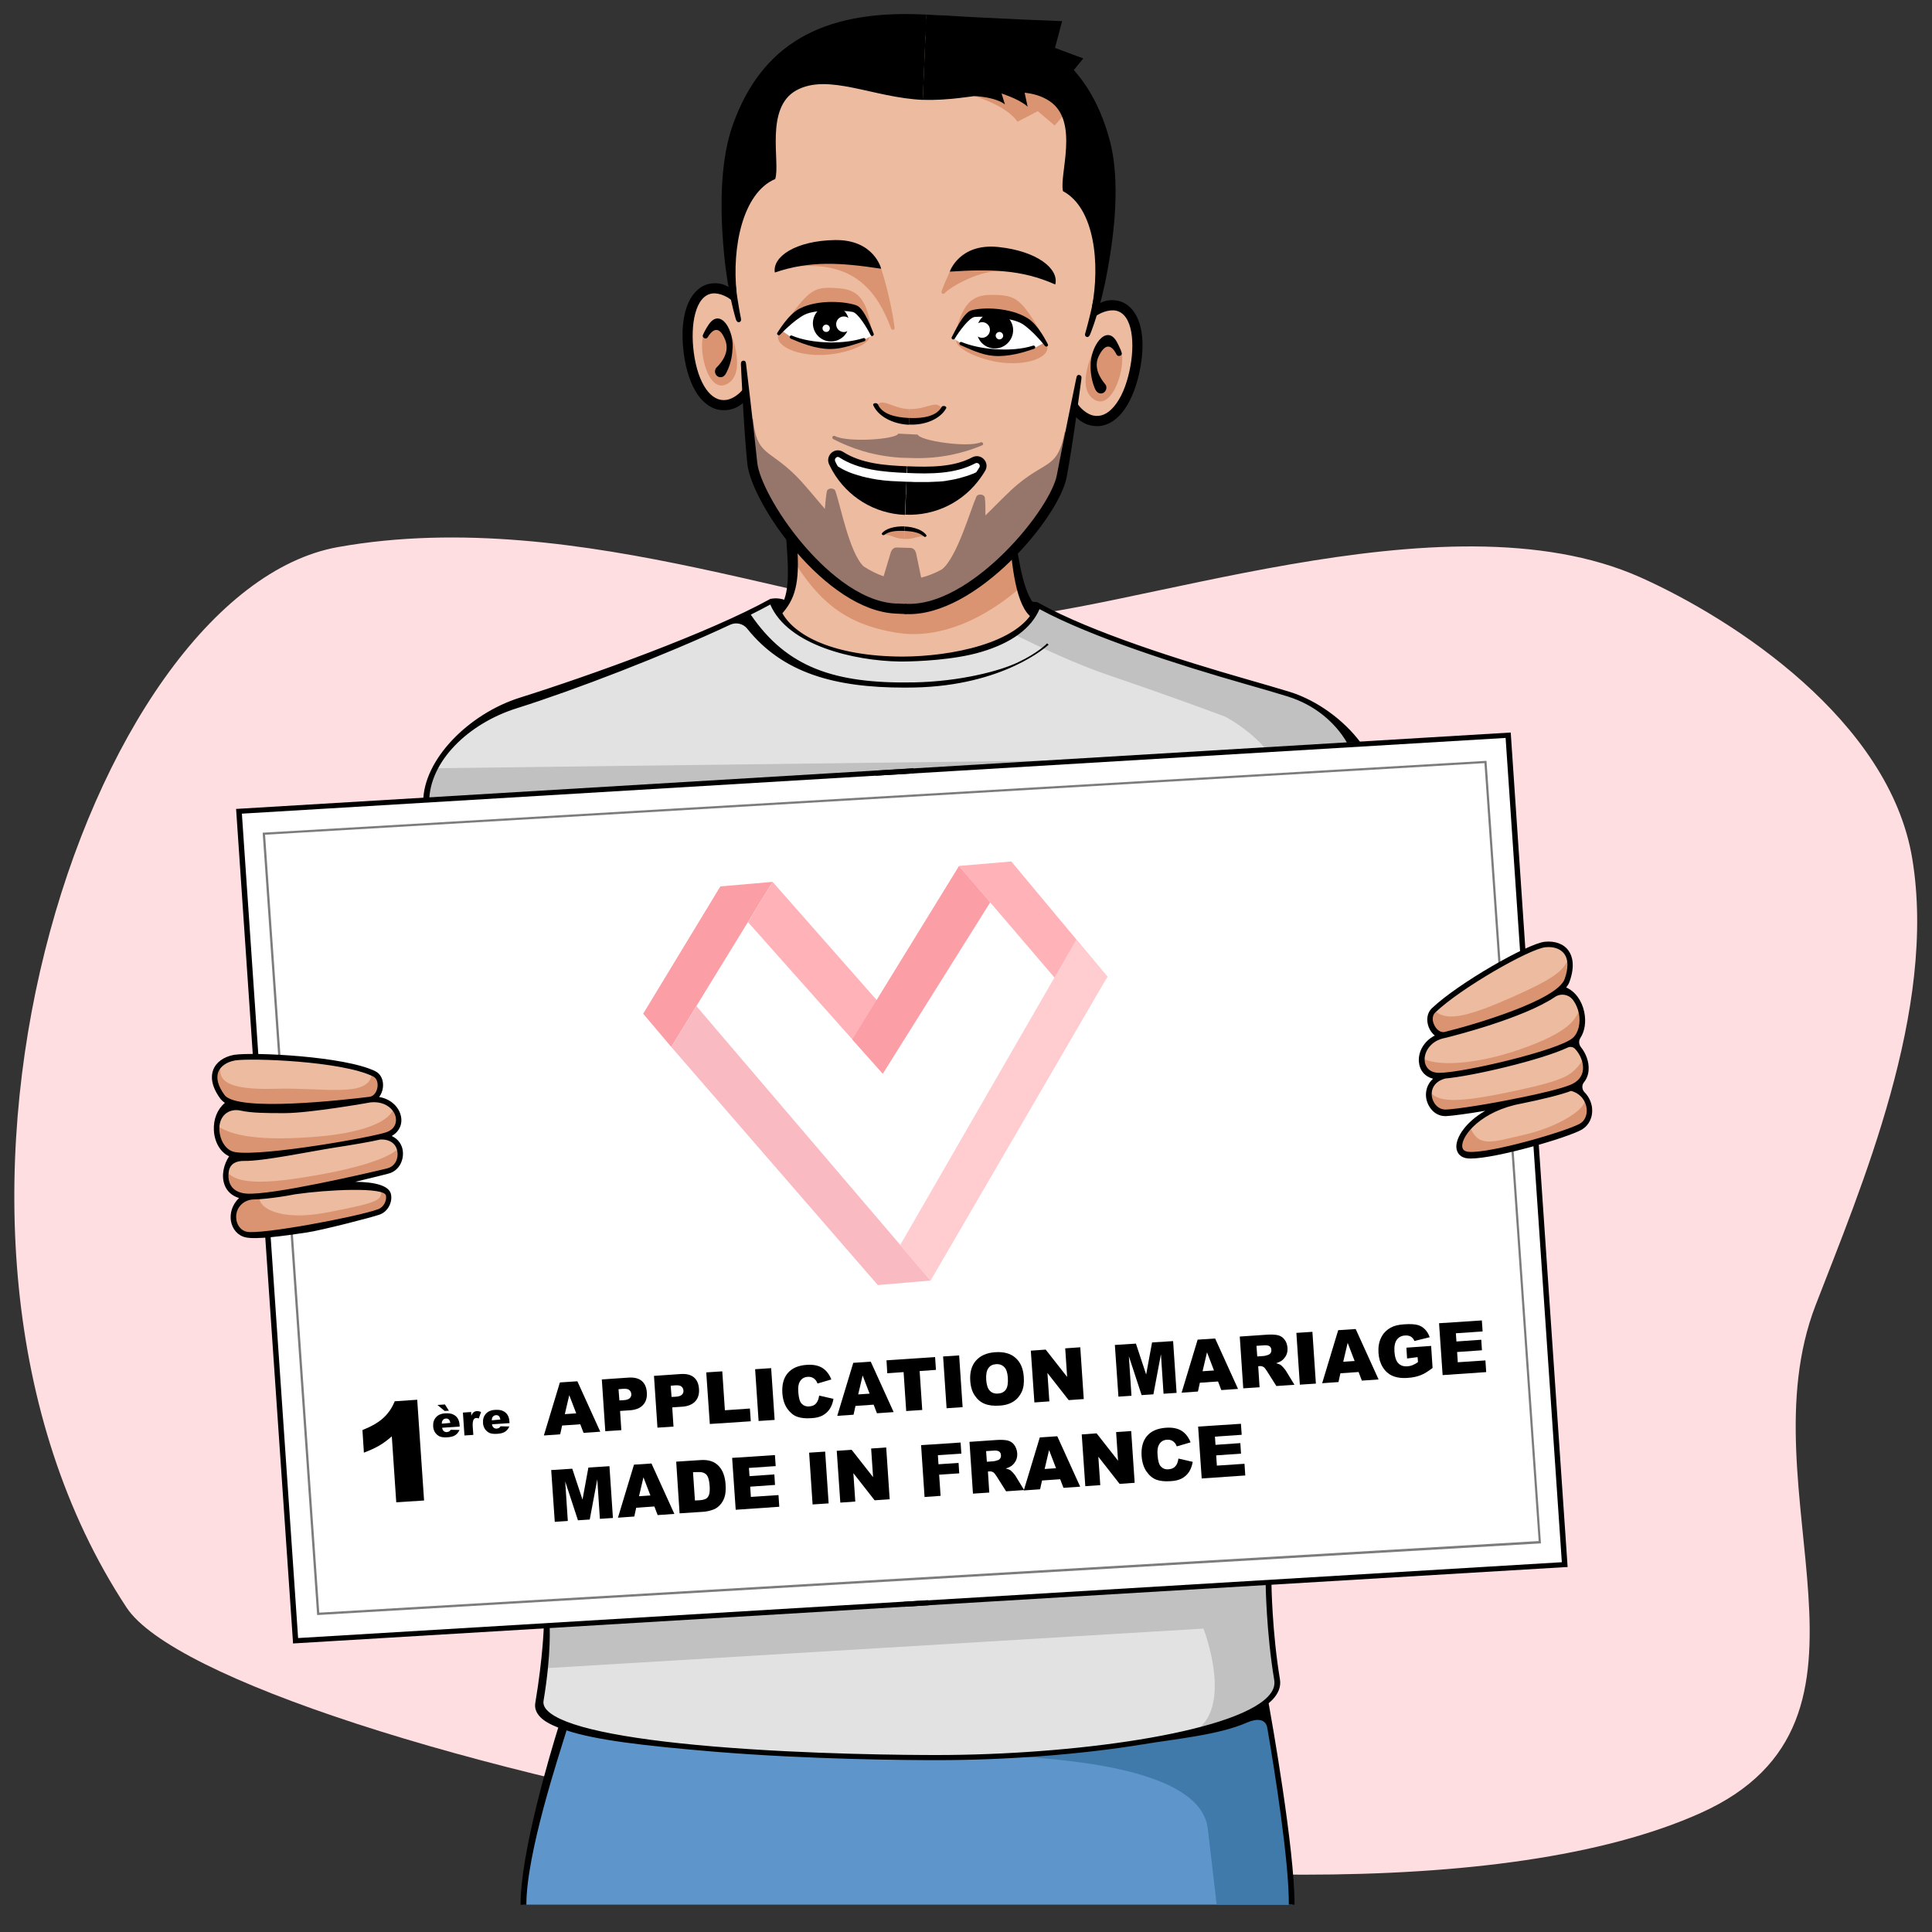 <?xml version="1.0" encoding="utf-8"?>
<!-- Generator: Adobe Illustrator 24.3.0, SVG Export Plug-In . SVG Version: 6.00 Build 0)  -->
<svg version="1.1" id="Calque_1" xmlns="http://www.w3.org/2000/svg" xmlns:xlink="http://www.w3.org/1999/xlink" x="0px" y="0px"
	 viewBox="0 0 2000 2000" style="enable-background:new 0 0 2000 2000;" xml:space="preserve">
<rect x="0" y="0" width="2000" height="2000" fill="#333333" stroke="none"/>
<style type="text/css">
	.st0{fill:#FFDEE2;}
	.st1{fill:#5E96CC;}
	.st2{fill:#3F7AAA;}
	.st3{fill:#E2E2E2;}
	.st4{fill:#C1C1C1;}
	.st5{fill:#FFFFFF;}
	.st6{fill:#7C7C7C;}
	.st7{fill:#EDBB9F;}
	.st8{fill:#DB9471;}
	.st9{fill:#96756B;}
	.st10{fill:#FC9EA6;}
	.st11{fill:#FFB2B8;}
	.st12{fill:#FABAC1;}
	.st13{fill:#FFCCD0;}
	.st14{enable-background:new    ;}
</style>
<g id="Calque_2_1_">
	<path class="st0" d="M350,566.3c252.5-45,519.2,78.2,666.1,75s478.5-134.5,681.9-43.7c96.9,43.3,257.7,148.1,281.5,290.9
		c26.1,156.7-53.1,341-100.1,462.9c-74.4,193.5,94.3,429.6-118.9,525.4c-403.5,181.4-1533.3-66.5-1629.5-212.7
		C-128.5,1270.1,92,612.4,350,566.3z"/>
</g>
<g id="Calque_1_2_">
	<g id="Calque_2_2_">
		<path class="st1" d="M541.4,1971.7c0,0,9.4-82.1,22.9-117.6c6.3-28.1,22.9-75,22.9-75l721.9-6.2c0,0,10.6,31.4,19.5,108
			c8.9,76.7,9.1,90.8,9.1,90.8L541.4,1971.7L541.4,1971.7z"/>
		<path class="st2" d="M1328.6,1881c-8.9-76.7-19.5-108-19.5-108l-255.4,44.3c1.2,3.6,188.2,3.8,196.6,75.7
			c8.9,76.7,9.2,78.7,9.2,78.7h78.2C1337.7,1971.7,1337.6,1957.6,1328.6,1881z"/>
		<path class="st3" d="M563.5,1653.2c-0.4,28.6,2.6,32.3,2.6,32.3s-3.5,58.4-7.3,72c-3.8,13.5,9.1,25.3,31.4,30.2
			c22.3,4.9,107,32.4,394.7,32.1c183.2-2.7,294-37.2,294-37.2s33.3-14.2,42.3-33.4c1.9-11.5-2.7-34.2-2.7-34.2s-6-58.9-5.2-75.4
			l-38.3-27.4L563.5,1653.2z"/>
		<path class="st4" d="M1234.4,1793.6c44.3-23.6,11.4-107.7,11.4-107.7l-680.6,41v-98.3l748.8-35.3l-0.6,60.2c0,0,6.3,61.6,7.3,75.8
			c0.9,14.2,4,20.2-6.2,29.3c-10.2,9.1-35.6,23.9-35.6,23.9l-32.6,8.6L1234.4,1793.6z"/>
		<polygon class="st5" points="1620.2,1620 306,1697.7 247.3,840.1 1560.8,761.5 		"/>
		<path class="st3" d="M441.2,828.7c4.5-49.1,42.6-78.2,77-94.6c34.4-16.5,56.7-15.9,106.9-36.4c50.2-20.6,98.3-39.3,117.3-47.9
			c18.9-8.6,58-27.9,58-27.9L1077,628c0,0,82.5,39.6,150.6,59.1c68.1,19.4,120,36,120,36s43.6,19.2,54.4,47.3L441.2,828.7z"/>
		<path class="st4" d="M998,629.2c0,0,82.5,47,150.6,70.1s120,42.7,120,42.7s25,13.1,41.9,33.7l85.1-5.2
			c-10.8-28.1-54.4-47.3-54.4-47.3s-52.1-16.6-120-36c-68.1-19.4-150.6-59.1-150.6-59.1L998,629.2z"/>
		<g>
			<path class="st6" d="M328.3,1671.9L271.9,862l1266.9-74.4l0.1,1.2l56.3,808.9L328.3,1671.9z M274.4,864.1l56.1,805.3l1262.3-74.1
				L1536.7,790L274.4,864.1z"/>
		</g>
		<path class="st7" d="M818.1,538.3v47v34.1l-11.5,13.2c0,0,13.2,44.2,116.9,50.2c103.7,6,143.4-40.6,143.4-40.6l5.3-8.6
			c0,0-16.7-25.4-24.3-64.1C1040.3,530.9,818.1,538.3,818.1,538.3z"/>
		<path class="st7" d="M247.1,1094.1c0,0,78.7-1.8,137.8,17.2c16.2,5.8,2.7,27.2,2.7,27.2c18.7,3.2,26.8,13.3,26.5,18.5
			s-0.6,14.8-15.2,20.3c10.7,4.8,16.9,6.9,17.2,14.9c0.2,8-1.4,17.5-11.8,20.8c-10.3,3.4-54.2,12-54.2,12l6.3,2.5
			c0,0,43.6-0.8,44.4,11.1c0.8,11.9-4.5,17.6-15.3,20c-10.8,2.4-108.9,20-108.9,20s-32.9,3.4-35.3-14.6c-2.4-17.9,15.6-25,15.6-25
			c-21.4-3.8-30.2-18.9-14.5-40.8c-28.1-15.9-20.9-46.3-3.1-54.2c-20.7-14.5-17.5-32.3-15-35.9c2.6-3.5,12.6-12.5,12.6-12.5
			L247.1,1094.1z"/>
		<path class="st7" d="M1605,976.5c25.9,7.5,22.7,28.7,12.1,46.4c12.5,6.8,31.2,27.4,13.1,55.4c14.3,14.3,15.2,40.2,1.5,47
			c14.7,15.4,15.6,28.7,9.8,35.6c-5.9,6.9-54.6,23.2-71,26.7c-16.5,3.4-58.3,15.4-59.1,2.2c-0.8-13.3,7.2-26.1,38.3-44.8
			c-32.1,3.6-56.7,6.6-56.7,6.6s-28-12.9-4.9-35.3c-27.7-12.7-10.9-34.8-10.9-34.8l13.8-10c-13.8-8.5-13.8-21.2-4.3-28.3
			c9.3-7.2,68.5-48.9,88.8-56.7C1595.4,978.6,1605,976.5,1605,976.5z"/>
		<path class="st4" d="M448.5,795.3l686.3-8.6l-693.4,42c0,0,3.1-18.8,4.8-23.2C447.8,801.2,448.5,795.3,448.5,795.3z"/>
		<path class="st8" d="M1486.7,1047.5c12.5,10.2,36.1,3.6,78.5-15.2c42.3-18.7,52.6-26.9,57.5-38.1l1.2,13.2c0,0-4.3,15-9.5,18.8
			c-5.2,3.8-24.3,13.4-24.3,13.4l-60.5,22.6l-37.3,10c0,0-8.7-8.1-10.2-10.3c-1.5-2.2-0.4-13.6-0.4-13.6L1486.7,1047.5z"/>
		<path class="st8" d="M820.4,578.8c25.6,40.7,51.8,67.6,109.2,76.4c67.7,10.3,127.7-48.1,127.7-48.1l-17.4-69.2l-217.7,24.3
			L820.4,578.8z"/>
		<path class="st8" d="M1472.1,1095.1c12,8.2,51.4,8.6,101.7-8.9c50.3-17.5,59-31.5,61.4-43.5c0,0,8.6,21.2-4.9,35.6
			c-7.3,6.2-63.3,20.8-63.3,20.8l-77.4,15.5c0,0-13.5-3.2-15.5-10C1472.2,1097.8,1472.1,1095.1,1472.1,1095.1z"/>
		<path class="st8" d="M1481.3,1131.2c8.3,10,29.3,10.5,86.3-1.8c57-12.2,59.1-16.6,71.2-32.1c1.6,0,3.6,15.5,0,18.9
			s-5.2,8.6-13.4,10.8c-8.2,2.2-83.1,18.8-83.1,18.8l-49.4,5.6c0,0-11.6-6.6-12.8-12.3C1478.9,1133.3,1481.3,1131.2,1481.3,1131.2z"
			/>
		<path class="st8" d="M1641,1138.5c-0.7,11.2-29.9,28.6-62.8,36.1c-32.9,7.5-46.6,13.5-55.7-6.2c-14,6.6-13.4,23.6-8.7,25.3
			s27.5,3.4,62.2-7.4c34.7-10.9,63-20.8,63-20.8s7.3-10.3,6.9-15.4C1645.5,1145.1,1641,1138.5,1641,1138.5z"/>
		<path class="st8" d="M228.1,1104.3c-1.6,12.9,4.5,24.3,56.4,22.8c52-1.5,98.2,9.8,100.4-15.9c0,0,2-2,4.8,2.8
			c2.8,4.8,4.6,17.8-0.6,21.4s-48.6,10.8-56.6,10.8c-8,0-84.8-0.1-88.8-1.3s-21.2-8.2-20.1-22.7c1.1-14.3-0.9-14.6-0.9-14.6
			L228.1,1104.3z"/>
		<path class="st8" d="M224.3,1165.2c11.5,7.3,32.3,16.8,99.5,11.8c84.6-6.3,84.2-31.5,84.2-31.5s11.6,24.2-6.6,29.5
			c-14.9,4.2-100.3,17.2-100.3,17.2l-58.2,5.9c0,0-12.7-8.7-15-14.6C225.1,1177.7,224.3,1165.2,224.3,1165.2z"/>
		<path class="st8" d="M235.2,1213.3c6.8,7.9,21.8,14.5,76.8,5.9c97.5-15.2,102.1-32.8,102.1-32.8s-2.4,18.2-6.1,22.3
			c-3.8,4.1-73.5,19.4-73.5,19.4l-79.8,12c0,0-15.4-3.3-19.4-15.4C231.2,1212.6,235.2,1213.3,235.2,1213.3z"/>
		<path class="st8" d="M269.4,1238.8c-4.1,7.5,13.8,26.9,69.8,16.2c56.1-10.7,55.7-13.1,55.3-23c0,0,7.8-0.9,7.9,6
			c0,6.9,1.9,15-9.1,17.5c-10.9,2.5-106.9,21.2-106.9,21.2s-41.1,9.8-44.2-9.8c-2.9-19.5,11.3-25.7,11.3-25.7L269.4,1238.8z"/>
	</g>
	<g id="Calque_1_1_">
		<path d="M405.5,1176c7.5-4.2,11.3-11.8,9.6-20.3c-1.8-9.2-10-18-22.6-20.1c2.1-2.8,3.5-6.3,3.9-9.8c0.9-7.4-2.1-14.1-7.9-16.9
			c-31.7-15.6-126.6-19.9-145.6-17c-0.2,0-0.6,0.1-0.8,0.1c-10.7,2-18.6,7.8-21.5,15.8c-2.1,5.9-2.6,15.6,7.3,29.3
			c1.2,1.6,2.9,3.2,4.9,4.6c-7.8,6.5-12,16.9-11.4,28.5c0.7,12.3,6.7,22.6,15.8,26.8c-5.3,7.8-8.5,19.6-4.7,29.7
			c2.5,6.7,7.8,11.3,15,13.5c-7.6,7.1-9.5,16.2-8.5,23.4c1.4,8.9,7.2,15.5,15.2,17.3c10.8,2.4,38.2-1.2,63.8-5.1
			c14.3-2.1,67.2-15.6,75.1-18.5c8.9-3.2,13.4-13.4,11.6-21.2c-2-8.7-16.2-12.5-36.9-12.7c14-3.3,26.2-6.5,32.6-8l1.4-0.4
			c11.5-2.8,16.3-14.1,15.2-23.4C416.4,1185.8,412.9,1179.3,405.5,1176z M225.9,1109.9c2.2-6,8.7-10.6,17.3-12.1
			c0.2,0,0.4-0.1,0.6-0.1c16.3-2.5,109.8,0.6,142.4,16.6c4.1,2,5.1,6.9,4.6,10.8c-0.6,4.6-3.3,9.5-8.1,10.3
			c-27.4,3.3-137.2,15.9-150.3-1.9C225.8,1124.5,223.6,1116.4,225.9,1109.9z M227.1,1169.9c0-0.7,0-1.5,0-2.4
			c0.2-12.7,10-20.5,22-17.8c11.2,2.5,27.7,2.7,46,2.6c26.2-0.1,86.3-10.7,88.4-11.1c14.8-1.6,24.5,6.8,26.2,15.5
			c1.1,5.9-1.3,13.1-11.4,15.9c-25.4,7.2-141.8,26.7-158.5,19C232.6,1188.5,227.7,1179.9,227.1,1169.9z M399.5,1237.5
			c1.1,4.8-1.9,12.1-8.1,14.3c-22.5,8.1-121.4,26.5-136,23.3c-5.5-1.2-9.6-5.9-10.7-12.3c-0.2-1.9-0.4-3.9,0-6.1
			c1.4-8.8,9.1-14.8,17.6-15c7.9-0.2,17.4-1.2,27.5-2.7c4.9-0.7,10.2-1.6,15.8-2.7l0,0C339.5,1231.4,397.5,1228.7,399.5,1237.5z
			 M400.8,1209.5l-1.5,0.4c-20.5,4.9-118.5,27.7-144.4,25.7c-8.8-0.7-14.7-4.5-17.2-11.1c-1.4-3.9-1.5-8.1-0.8-12.2
			c1.4-7.8,7.9-10.6,15.5-10.5c20.1,0.4,70-10.1,94.6-13.9c14-2.1,37.9-6.1,46.8-8.3l0,0c11.8-0.4,16.8,6.3,17.6,12.7
			C412.5,1199.3,409.1,1207.5,400.8,1209.5z"/>
		<path d="M1648.1,1146.9c-0.6-5.4-3.1-11.5-7.8-16.2c-2.7-2.7-3.1-7.3-0.6-10.3c2.8-3.5,4.5-7.8,4.8-12.5c0.7-8.9-2.9-17.6-8-24
			c-2.1-2.7-2.4-6.5-0.5-9.4c4.6-7.1,6.1-16.8,4-26.9c-2.5-11.9-9.4-21.3-18.7-25.4c1.6-2,2.8-4,3.5-6c5.9-16.6,2.8-26.5-0.8-31.7
			c-4.9-7.3-14.1-10.7-24.9-9.6c-17.6,1.9-89.5,42.8-117,69c-4.7,4.5-5.9,12.1-3.1,19.4c1.3,3.3,3.5,6.5,6.3,8.7
			c-11.6,5.8-17.2,17.2-16.5,26.9c0.7,9.2,6.2,15.6,14.7,17.8c-6.2,5.4-8,13.2-7.2,19.4c1.3,9.5,8.6,19.3,19.9,19.3
			c0.4,0,0.6,0,0.9,0c7.2-0.4,22.6-2.5,40.4-5.5c-20,11.5-30.3,27.2-29.9,37.7c0.4,6.7,4.9,11.1,12.2,11.6c0.8,0,1.6,0.1,2.6,0.1
			c26.5,0,100.5-21.6,115.2-30C1645.2,1164.6,1649.1,1156.3,1648.1,1146.9z M1485.8,1048.1c26.3-25.2,97.2-65.7,113.9-67.5
			c1.2-0.1,2.2-0.2,3.3-0.2c7.3,0,13.3,2.6,16.6,7.4c4,5.8,4,14.7,0.1,25.7c-7.8,21.8-92.5,47-124.7,54.9c-4.8,0.5-8.8-3.6-10.6-8.1
			C1482.7,1056.6,1482.4,1051.4,1485.8,1048.1z M1474.8,1097.9c-0.7-9.3,6.5-20.7,21-23.4l0,0h0.1c9.8-2.4,81.1-20.5,113.7-42.4
			c6.2-4.2,14.5-2.8,19,3.4c2.9,4,4.8,8.8,5.8,13.2c2.1,10.3-0.4,20.5-6.2,25.7c-14.1,12.7-113.1,36.1-138.3,36.2h-0.1
			C1479.5,1110.6,1475.2,1104.1,1474.8,1097.9z M1497.2,1148.6c-8.6,0.4-14.1-6.9-15-14c-0.8-6.7,2.2-14.9,13.6-18v-0.1
			c28.7-2.5,100.1-19.3,127.1-32.1c2.6-1.2,5.6-0.7,7.6,1.4c5.1,5.4,8.8,13.5,8.2,21.3c-0.6,7.3-5.3,12.9-13.5,16.1
			c-10.1,4-30,8.7-51.4,13.1l0,0c-0.5,0.1-0.8,0.2-1.3,0.2C1542.1,1142.9,1508.8,1148,1497.2,1148.6z M1635.5,1163.2
			c-14,7.9-92.1,30.8-114.9,29.2c-4.5-0.4-6.8-2.2-6.9-5.8c-0.6-11.4,20-36.7,61.3-44.2l0,0c21.2-4.3,40.9-9.1,51.4-13.1
			c10.7,2.9,15.3,11.3,16.1,18.2C1643.2,1154.4,1640.5,1160.4,1635.5,1163.2z"/>
		<g>
			<polygon points="303.3,1701.3 303.2,1698.6 274.4,1278.2 280,1277.8 308.6,1695.7 960.7,1656.5 961.1,1661.8 			"/>
		</g>
		<g>
			<polygon points="261.9,1094.7 244.4,837.4 945.6,795.3 945.9,800.6 250.4,842.3 267.6,1094.3 			"/>
		</g>
		<g>
			<path d="M808.3,636.6l-3.9-3.6c13.3-14.2,12.3-37.9,9.5-75.4l11.3,7.1C828.1,603.6,823.1,620.8,808.3,636.6z"/>
		</g>
		<g>
			<polygon points="935.3,1663.3 935,1658.2 1616.8,1617.2 1587.3,1184.7 1592.9,1184.4 1622.8,1622.2 1620,1622.3 			"/>
		</g>
		<g>
			<polygon points="1573.7,986.5 1558.6,763.9 906.4,803 906.1,797.8 1563.9,758.3 1579.3,986.1 			"/>
		</g>
		<g>
			<path d="M1068.7,639.7c-16.8-11.2-21.5-53.4-23.9-89.8l-1.2-8.5l5.2-0.8l1.2,8.5c4.8,33,10.1,70.4,24.9,80.2L1068.7,639.7z"/>
		</g>
		<path d="M1340.1,1971.7c0.1-58-24.1-193.4-26.8-208.5c1.3-1.1,2.5-2.2,3.6-3.3c6.6-6.8,9.3-14,8.1-21.4
			c-8.2-49.1-8.8-98.9-8.8-99.3h-6c0,0.5,0.6,50.6,8.9,100.1c0.9,5.9-1.2,11.5-6.7,17.2c-36.7,37.7-203,60.3-342.7,60.3
			c-29.2,0-131.8-0.6-230.3-8.8c-97.2-8.1-157-21-172.8-37.3c-3.3-3.3-4.5-6.7-3.9-10.2c8.3-49.6,6.2-78.7,6.2-78.9l-5.9,0.4
			c0,0.2-0.7,32.2-8.9,81.1c-0.8,5.1,0.9,10,5.3,14.5c3.9,4,10.1,7.5,18.5,10.8c-7.9,25.3-39.2,129.6-39,183.4h6
			c-0.1-52.8,33.6-154.4,41.6-180.5c30,10,79.7,15.9,152.5,22c98.8,8.2,201.7,8.8,230.9,8.8c72,0,149.2-5.9,212.1-16.2
			c34.9-5.8,79.6-9.8,109.1-22.8c9.9-4.3,19.2-4,20.8,5.6c7.8,45.3,22.5,137.9,22.3,182.9L1340.1,1971.7z"/>
		<path d="M1335.4,716.3c-11.3-3.5-27.3-8.1-45.7-13.4c-67.2-19.3-159.4-48.3-213.3-78.1l-2.7-1.5l-8.7-0.6
			c-0.4,1.1,6.8,5.5,6.3,6.6c-16.8,36.8-87.1,50.2-136.6,50.4c-70.9-0.1-113.9-21.6-126.2-47.6c-0.6-1.3,5.1-9.5,4.6-10.8l-0.6-0.2
			c-4.8-1.8-10-2.1-14.9-1.2c-63.5,35.2-186,79.2-259.7,102.4c-52.3,16.5-99.8,63.8-99.8,107.9h6.2c0-42,40.6-81.4,90.9-97.1
			c59.4-18.7,153-54.7,220.7-86.4c6.1-2.8,13.4-1.2,17.6,4.1c36.8,46,90.6,61,162.7,61c3.3,0,6.7,0,10.2-0.1
			c92.6-1.9,137.4-42.7,139.1-44.3l-1.5-1.4c-0.1,0.1-9.4,9.8-29.9,19.5c-18.8,9.1-60.5,20-107.8,20.9
			c-82.4,1.6-131.7-15.4-169.1-70.1c7.2-3.6,14-7.1,20.2-10.5c18.1,42.4,87,58.3,133.8,59l0,0l0,0l0,0c0.8,0,1.8,0,2.7,0h0.9l0,0
			c14.3-0.1,53-1.5,81.2-10c31.2-9.3,51.4-24.2,60.1-44.2c54.9,29.5,145.3,58.1,211.7,77.1c18.5,5.3,34.4,9.9,45.6,13.4
			c27.3,8.6,48.7,26.5,61,47.7l13.8-0.5C1391.2,745.6,1363.8,725.2,1335.4,716.3z"/>
		<g>
			<path class="st7" d="M952,36.3c-75,13.3-98.3,3.6-122.7,32c-24.5,28.5-60.1,54.6-61.6,78.8c-1.5,24.2-16.2,72.9-15.9,84.2
				c0.2,11.3,9.2,74.5,9.2,74.5s-21.3-15.8-31.4-4.7c-10.1,11.1-23.3,38.6-17.8,64.1c5.5,25.4,15.3,49.8,35,51.8
				c19.8,2.1,26.5-7.3,26.5-7.3s-2.5,60.2,14,86.4c16.5,26.2,75.9,104.5,113.5,114.9c37.5,10.3,43.4,9.9,43.4,9.9l8.2-2.6
				c0,0,47.6-19.9,74.7-39.2c27.2-19.3,60.2-49.8,66.1-67.8c5.9-18,18.5-89.4,18.5-89.4s18.2,17.6,24.9,15.8
				c6.7-1.9,30.3-16.6,36.1-40.9c5.8-24.2,10.1-64.9-6.7-75.5c-16.8-10.6-33.3,1.2-33.3,1.2l15.3-94.6L1126,113.1l-59.7-57.1
				L952,36.3z"/>
			<path class="st8" d="M826.2,275.8c59.6-5.2,82.5,27.5,96.3,64.4c0.8,2.1,4,1.3,3.6-0.9c-3.5-27.5-12.2-56.3-13.6-60.2
				c-0.1-0.5-0.6-0.8-1.1-1.1l-40.2-18.2c-0.6-0.2-1.2-0.2-1.8,0.1h-26C841.9,260.9,824.4,276,826.2,275.8z"/>
			<path class="st8" d="M814.8,331.7c21.2-29.2,27.3-34.6,46.9-33.7c19.6,0.8,35.5,2.9,40.6,45.9l-45.7,0.1L814.8,331.7"/>
			<path class="st8" d="M1076.9,342.9c-18.7-30.9-24.3-36.7-44-37.5c-19.6-0.8-35.6,0-44.3,42.2l45.5,4L1076.9,342.9"/>
			<path class="st8" d="M805.3,349.1c0.1,8.3,15,17.2,38.8,18.3c26.9,1.3,56-10.2,55.8-18.6c-0.1-8.3-28-15.5-51.7-15.3
				C824.4,333.9,805.2,340.8,805.3,349.1z"/>
			<path class="st8" d="M1084.2,361c-0.8,8.3-16.5,15.9-40.2,14.9c-26.9-1.1-54.8-14.9-54.1-23.3c0.8-8.3,29.2-13.1,52.8-10.8
				C1066.4,344.2,1085,352.8,1084.2,361z"/>
			<path class="st5" d="M818.8,348.8l-9.6-6.5c0,0,6.3-17.4,23.4-20.3s33.6-6.2,35.4-6c1.6,0.4,17.5,4.4,17.5,4.4l7.6,5.6l6.9,12.5
				l3.1,8.6l-11.3,6.1c0,0-25.2,7.5-32.6,6.1c-7.4-1.4-20-2.7-20-2.7L818.8,348.8z"/>
			<path class="st5" d="M1072.1,359.6l10.1-5.5c0,0-4.9-17.9-21.6-22.2c-16.7-4.4-33-9.1-34.7-8.9c-1.8,0.1-17.9,2.8-17.9,2.8
				l-8.1,4.9l-8,11.9l-3.8,8.3l10.7,7.1c0,0,24.5,9.6,31.9,8.8c7.4-0.8,20.1-0.9,20.1-0.9L1072.1,359.6z"/>
			<path class="st8" d="M983.2,281.2c-2.4,5.1-7.6,17.4-8.6,20.5c-0.6,2,1.9,3.4,3.3,1.9c5.4-6.5,38.2-25.2,60.2-22.8
				c16.8,1.9-23.4-7.6-26.6-9.4c-0.5-0.2-1.1-0.4-1.6-0.1L983.2,281.2"/>
			<path class="st8" d="M908.7,418.6c6.2-6.1,15.5,4.2,32.4,4.9l-0.6,13.4c0,0-15.6-1.6-18.5-3.5c-2.8-1.9-12.6-7.3-12.6-7.3
				L908.7,418.6"/>
			<path class="st8" d="M973.8,421.3c-5.8-6.7-15.8,2.8-32.7,2.1l-0.6,13.4c0,0,15.6-0.4,18.7-2c2.9-1.6,13.2-6.2,13.2-6.2
				L973.8,421.3"/>
			<path class="st8" d="M729.7,342.8c-8.6,14.5,2.2,66,23,54.7c20.8-11.4,3.8-52.4,3.8-52.4L744.1,334L729.7,342.8"/>
			<path class="st8" d="M1159.9,361c7.3,15.2-7.8,65.6-27.5,52.4c-19.8-13.1,0.7-52.6,0.7-52.6l13.4-10L1159.9,361"/>
			<path class="st8" d="M1008.4,99.4c0,0,33.3,9.5,44.9,26.6l21-10.9l17.5,14.8l20.5-23.5l-56.6-38.6l-42.7,5.4L1008.4,99.4"/>
			<path class="st5" d="M938.9,485.6c27.3,1.4,44.1-0.6,72.5-10c7.4-2.2,8.8,13.3,0.5,19.2c-8.3,5.9-41.9,14.5-41.9,14.5l-39.7,2.9
				l-27.6-3.1l-19.2-8.6l-10.2-8.6c0,0-10.2-9.2-10.3-10.5c-0.1-1.3-1.6-10.1-1.6-10.1l10.2-2.1c0,0,6.1,7.4,20.6,9.8
				s40.1,7.3,40.1,7.3L938.9,485.6"/>
			<path class="st8" d="M913.7,553.8c9.2-1.1,10.7,3.6,22.3,4.1l0.5-10l-16.6,1.3L913.7,553.8"/>
			<path class="st8" d="M958.6,555.7c-9.1-1.8-10.9,2.7-22.6,2.2l0.5-10l16.3,2.7L958.6,555.7"/>
			<g>
				<path class="st9" d="M932.3,473.8L932.3,473.8l2.6,0.1c0.4,0,0.6,0,0.9,0l0,0l3.2,0.1l3.2,0.1l0,0c0.4,0,0.6,0,0.9,0l2.5,0.1
					h0.1c28,0.7,52-5.2,71-13.2c0.9-0.4,1.3-1.4,0.9-2.2c-0.4-0.8-1.5-1.3-2.4-0.9c-14,5.8-63.5-1.8-65.1-8l-10.1-0.5l-10.1-0.5
					c-2.2,6-52.2,9.4-65.6,2.5c-0.9-0.5-2-0.1-2.5,0.7c-0.5,0.8-0.1,1.9,0.7,2.4C880.9,464.1,904.3,472.1,932.3,473.8z"/>
				<path class="st9" d="M1102.2,447.3c-7.3,37.3-18,28.9-48.2,53.7c-10.3,8.5-21.5,20.5-33.9,32.6c0.1-6.7,0-13.8-0.6-18.3
					c-0.5-3.9-7.2-4.6-8.8-1.1c-6.3,14.2-20,62.8-35.6,75.2c-6.8,3.8-14,6.7-21.5,8.6l-5.4-25.9c-1.1-2.8-2.6-4.8-6-4.9l-6.8-0.2
					l-6.8-0.2c-3.4-0.1-5.1,1.8-6.3,4.5l-7.6,25.3c-7.3-2.5-14.1-6-20.7-10.3c-14.6-13.8-24-63.3-29.2-77.9c-1.3-3.8-8-3.5-8.8,0.2
					c-0.9,4.5-1.6,11.5-2.1,18.2c-11.3-13.1-21.5-26-31-35.3c-28-27.3-39.3-19.9-43.4-57.6l-5.3-0.2l2.7,33.5l6.6,28
					c0,0,15,32.9,46.2,73.6c31.2,40.8,97.9,63.5,97.9,63.5l5.2,0.2l5.2,0.2c0,0,68.4-17,103-55c34.6-38,52.3-69.5,52.3-69.5
					l8.9-27.3l5.4-33.3L1102.2,447.3z"/>
			</g>
			<path d="M771.1,400.1c-4.5,7.6-13.1,13.1-19.2,13.9c-7.9,1.1-14.9-2.7-20.9-11.1c-6.2-8.8-10.7-22-12.8-38
				c-3.8-28.7,1.5-58.8,19.2-61.1c7.1-0.9,17.8,3.4,24.2,11.2l-3.6-15.2c-6.6-5.4-13.5-7.4-22-6.3c-18.5,2.5-34.3,26-28.1,72.9
				c2.4,17.6,7.4,32.3,14.7,42.6c7.1,9.9,15.8,15.3,25.5,15.6c1.8,0.1,3.5,0,5.3-0.2c7.5-0.9,14.2-4.9,19.9-11.2L771.1,400.1z"/>
			<g>
				<path d="M927.4,635.2c-72.7-3.1-149.4-113.5-153.8-155.3c-3.8-37-6.5-101.5-6.6-102.3c-0.2-2.8,0.6-4,2.5-4.2
					c1.8-0.2,2.7,1.1,2.9,4c0,0.8,7.8,64.5,11.5,101.5c1.6,16,19,51.4,48.1,85.4c18.7,21.9,56.1,58.9,95.8,60.5
					c2.8,0.1,5.1,2.6,4.9,5.4C932.6,633,930.2,635.3,927.4,635.2z"/>
			</g>
			<g>
				<path d="M902.8,347.9c-0.7,0-1.3-0.4-1.5-0.9c-4.4-8.8-13.3-23-18.7-24.1c-9.3-1.8-38.2-2.9-49.6,2.8
					c-11.5,5.9-25.4,20.7-25.5,20.8c-0.6,0.7-1.8,0.7-2.5,0.1c-0.7-0.6-0.8-1.6-0.1-2.4c0.6-0.6,10.9-18.7,23-24.8
					c19.2-9.8,47.6-7.4,58.9-3.2c8.3,3.2,16.5,26.7,17.6,29.2c0.4,0.8,0,1.8-0.8,2.2C903.3,347.7,903,347.9,902.8,347.9z"/>
			</g>
			<g>
				<path d="M859.5,361.3c-15.6-0.1-30.6-6.3-41-10.8c-0.8-0.4-1.3-1.4-0.9-2.2c0.4-0.9,1.4-1.3,2.2-0.9c10.1,4.4,24.6,6.9,39.7,7.1
					c12.5,0.1,24.7-1.4,34.3-4.5c0.9-0.2,1.9,0.2,2.1,1.2c0.2,0.9-0.2,1.9-1.2,2.1C884.9,356.2,872.3,361.3,859.5,361.3z"/>
			</g>
			<path d="M733.5,336.2c-2.6,3.9-4.5,7.4-5.8,10.5c-1.3,2.9,3.3,5.2,4.9,2.4c7.2-11.6,13.3-9.2,18.1,2.7
				c4.9,12.3-3.1,22.9-8.8,28.5c-3.4,3.3-1.6,9.4,3.2,10.1c2.4,0.4,4.8-0.6,6.8-4.5c5.9-11.1,6.2-22.5,6.2-22.5
				C761,342.9,745.9,317.5,733.5,336.2z"/>
			<path d="M868.5,341.9c-3.4-2.8-3.9-8-1.1-11.4c2.7-3.3,7.5-3.9,10.9-1.3c-1.9-6-6.7-11.1-13.3-12.7c-10.1-2.6-20.3,3.5-22.9,13.5
				c-2.6,10.1,3.5,20.3,13.5,22.9c8.9,2.2,17.9-2.2,21.6-10.2C874.7,344.3,871.2,344.1,868.5,341.9z M854.3,343.5
				c-2-0.5-3.3-2.6-2.7-4.6c0.5-2,2.6-3.3,4.6-2.7c2,0.5,3.3,2.6,2.7,4.6C858.5,342.8,856.3,344.1,854.3,343.5z"/>
			<path d="M941.2,432.7L941.2,432.7c-14.9-0.6-28.1-4.2-32.4-14.1c-0.4-0.9-1.9-1.5-3.2-1.2c-1.3,0.2-2.1,1.2-1.6,2.1
				c5.1,11.4,19.9,19.5,37,20.2l0,0L941.2,432.7z"/>
			<g>
				<path d="M986.7,351.4c0.6,0,1.3-0.2,1.6-0.8c5.1-8.3,15.2-21.9,20.7-22.5c9.4-0.9,38.3,0.4,49.1,7.1
					c10.9,6.8,23.5,22.7,23.6,22.9c0.6,0.7,1.6,0.9,2.5,0.4c0.8-0.6,0.9-1.5,0.4-2.4c-0.5-0.7-9.3-19.5-20.8-26.7
					c-18.3-11.4-46.8-11.5-58.4-8.1c-8.6,2.5-18.6,25.3-20.1,27.6c-0.5,0.8-0.2,1.8,0.6,2.2C986.1,351.3,986.4,351.4,986.7,351.4z"
					/>
			</g>
			<g>
				<path d="M1028.6,368.4c15.5,1.2,30.9-3.6,41.9-7.3c0.9-0.4,1.4-1.3,1.1-2.2c-0.4-0.9-1.3-1.4-2.2-1.1
					c-10.5,3.5-25.2,4.8-40.2,3.6c-12.5-0.9-24.5-3.5-33.7-7.3c-0.9-0.4-1.9,0.1-2.2,0.9c-0.4,0.9,0.1,1.9,0.9,2.2
					C1003.8,361.3,1015.8,367.4,1028.6,368.4z"/>
			</g>
			<path d="M1012.2,348.3c2.9,8.3,11.5,13.6,20.6,12.2c10.2-1.6,17.3-11.3,15.8-21.5c-1.6-10.2-11.3-17.3-21.5-15.8
				c-6.7,1.1-12,5.5-14.5,11.4c3.6-2.1,8.3-1.2,10.8,2.4c2.5,3.6,1.5,8.7-2.1,11.2C1018.5,350.2,1014.8,350.1,1012.2,348.3z
				 M1030.8,348.1c-0.4-2.1,1.1-4,3.2-4.4c2.1-0.4,4,1.1,4.4,3.2c0.4,2.1-1.1,4-3.2,4.4C1033.2,351.6,1031.2,350.2,1030.8,348.1z"/>
			<path d="M941.2,432.7L941.2,432.7c14.9,0.6,28.3-1.9,33.5-11.4c0.5-0.9,2-1.3,3.3-0.9c1.3,0.4,2,1.4,1.5,2.2
				c-6,10.9-21.5,17.8-38.6,16.9l0,0L941.2,432.7z"/>
			<path d="M936.2,549.6L936.2,549.6c-9.2-0.4-15.6,0.6-19.9,3.5c-0.8,0.6-1.8,1.2-2.6,0.7c-0.7-0.4-1.1-1.3-0.8-1.6
				c3.5-4.8,12.9-7.6,23.4-7.3l0,0L936.2,549.6z"/>
			<path d="M938.4,498.7c-1.4-0.1-2.9-0.1-4.4-0.2c-0.7,0-1.4-0.1-2.1-0.1c-0.8,0-1.5-0.1-2.4-0.1c-0.6,0-1.3-0.1-1.9-0.1
				c-0.9,0-1.8-0.1-2.7-0.1c-0.6,0-1.3-0.1-1.9-0.1c-0.9-0.1-1.8-0.1-2.7-0.2c-0.7-0.1-1.3-0.1-2-0.2c-0.8-0.1-1.8-0.1-2.6-0.2
				c-0.7-0.1-1.3-0.1-2-0.2c-0.8-0.1-1.8-0.2-2.6-0.4c-0.7-0.1-1.3-0.2-2-0.2c-0.8-0.1-1.8-0.2-2.6-0.4c-0.7-0.1-1.4-0.2-2-0.4
				c-0.8-0.1-1.8-0.2-2.6-0.5c-0.7-0.1-1.4-0.2-2-0.4c-0.8-0.1-1.6-0.4-2.6-0.5c-0.7-0.1-1.4-0.4-2-0.5c-0.8-0.2-1.6-0.4-2.5-0.6
				c-0.7-0.1-1.3-0.4-2-0.6c-0.8-0.2-1.6-0.5-2.5-0.7c-0.7-0.2-1.3-0.5-2-0.6c-0.8-0.2-1.6-0.5-2.5-0.8c-0.7-0.2-1.3-0.5-2-0.7
				c-0.8-0.2-1.5-0.6-2.4-0.9c-0.6-0.2-1.3-0.6-1.9-0.8c-0.8-0.4-1.5-0.7-2.4-1.1c-0.6-0.2-1.3-0.6-1.9-0.9
				c-0.7-0.4-1.5-0.7-2.2-1.2c-0.6-0.4-1.2-0.7-1.8-1.1c-0.6-0.4-1.2-0.7-1.9-1.1c-1.1-1.9-2-3.6-2.7-5.2c-0.7-1.6-0.1-2.9,0.8-3.8
				c0.4-0.4,1.9-1.4,3.6-0.2c20.1,12.9,45.5,15,69.6,16l0.4-6.9c-23.3-0.9-47.5-2.9-66.2-14.9c-3.9-2.5-8.6-2.1-12,0.9
				s-4.5,7.8-2.5,12c0.9,2,2.1,4.1,3.4,6.6c15.6,27.3,43.7,44.4,75,45.7L938.4,498.7z"/>
			<path d="M953.7,14.9c-103.5-4.4-165.4,31.7-194.9,113.8c-11.6,32.2-14.7,77.5-9.2,134.7c4.1,42.3,12.1,66.5,12.1,66.9
				c0.6,2.4,2.1,3.5,3.4,3.2c1.1-0.2,2.5-1.1,1.9-3.9c-0.4-1.3-24.9-123.8,1.5-197.3c28.2-78.2,85.1-111.1,184.7-106.9l5.2,0.2
				l0.5-10.5L953.7,14.9z"/>
			<path d="M762.5,302.5c-4.8-45.4,5.8-102.6,40-117.2c5.5-16.8-11.1-73.7,21.9-91.8s79.4,7.6,130.9,9.9l3.5-83.5
				c0,0-86.9-6.1-127.2,22.3s-65,67.4-72.3,99.8s-7.2,100.5-7.2,100.5l5.8,57.3L762.5,302.5z"/>
			<path d="M1113.5,414.6c3.8,8,11.9,14.1,17.9,15.5c7.8,1.8,15.2-1.4,21.8-9.3c7.1-8.3,12.6-21,16-36.7
				c6.2-28.2,3.4-58.8-13.9-62.5c-6.9-1.5-18,1.9-25,9.1l4.9-14.8c6.9-4.8,14.1-6.2,22.3-4.5c18.2,4,32,28.8,21.8,75
				c-3.9,17.4-10.1,31.6-18.2,41.3c-7.9,9.3-17,13.9-26.8,13.4c-1.8-0.1-3.5-0.4-5.2-0.7c-7.4-1.6-13.8-6.1-18.8-12.8L1113.5,414.6z
				"/>
			<g>
				<path d="M937.8,635.7c72.7,3.1,158.6-100.3,166.4-141.7c6.9-36.6,15-100.5,15.2-101.3c0.5-2.8-0.2-4.1-2.1-4.5
					c-1.8-0.4-2.8,0.8-3.2,3.6c-0.1,0.8-13.2,63.7-20.1,100.2c-2.9,15.9-23.3,49.6-55.1,80.9c-20.5,20.2-60.9,53.8-100.6,52.2
					c-2.8-0.1-5.3,2.1-5.4,4.9C932.6,632.8,934.9,635.5,937.8,635.7z"/>
			</g>
			<path d="M1156.3,354.2c2.2,4.1,3.8,7.8,4.8,10.9c1.1,3.1-3.6,4.8-5.2,2c-6.2-12.2-12.5-10.3-18.3,1.2c-6,11.9,1.2,23,6.3,29.2
				c3.2,3.5,0.8,9.5-4,9.8c-2.4,0.1-4.7-1.1-6.5-5.1c-4.9-11.5-4.4-22.9-4.4-22.9C1128.3,358.6,1145.6,334.4,1156.3,354.2z"/>
			<path d="M936.2,549.6L936.2,549.6c9.2,0.4,15.5,1.9,19.5,5.2c0.8,0.6,1.6,1.3,2.5,0.9c0.7-0.4,1.2-1.2,0.9-1.5
				c-3.2-5.1-12.2-8.7-22.7-9.2l0,0L936.2,549.6z"/>
			<path d="M938.4,498.7c1.4,0.1,2.9,0.1,4.4,0.1c0.7,0,1.4,0,2.1,0.1c0.8,0,1.5,0,2.4,0.1c0.6,0,1.3,0,1.9,0c0.9,0,1.8,0,2.7,0
				c0.6,0,1.3,0,1.9,0c0.9,0,1.8,0,2.7,0c0.7,0,1.3,0,2,0c0.8,0,1.8,0,2.6,0c0.7,0,1.3,0,2-0.1c0.8,0,1.8,0,2.6-0.1
				c0.7,0,1.4-0.1,2-0.1c0.8,0,1.8-0.1,2.6-0.1c0.7,0,1.4-0.1,2.1-0.1c0.8-0.1,1.8-0.1,2.6-0.2c0.7-0.1,1.4-0.1,2.1-0.2
				c0.8-0.1,1.8-0.2,2.6-0.4c0.7-0.1,1.4-0.2,2.1-0.4c0.8-0.1,1.8-0.2,2.6-0.4c0.7-0.1,1.3-0.2,2-0.4c0.8-0.1,1.8-0.4,2.6-0.5
				c0.7-0.1,1.4-0.4,2-0.5c0.8-0.2,1.6-0.4,2.5-0.6c0.7-0.1,1.4-0.4,2-0.6c0.8-0.2,1.6-0.5,2.5-0.7c0.7-0.2,1.3-0.5,2-0.6
				c0.8-0.2,1.6-0.5,2.5-0.8c0.7-0.2,1.3-0.5,1.9-0.7c0.8-0.4,1.5-0.6,2.4-0.9c0.6-0.2,1.3-0.6,1.9-0.8c0.6-0.2,1.3-0.6,1.9-0.9
				c1.2-1.8,2.2-3.4,3.2-4.9c0.9-1.5,0.4-2.9-0.5-3.8c-0.4-0.4-1.8-1.5-3.6-0.6c-21.2,11.2-46.6,11.1-70.8,10l0.4-6.9
				c23.3,0.9,47.6,1.1,67.2-9.3c4-2.1,8.7-1.4,11.9,1.9s3.8,8.1,1.4,12.1c-1.1,1.9-2.5,4-4,6.2c-17.9,25.9-47.3,40.6-78.7,39.2
				L938.4,498.7z"/>
			<path d="M964.2,15.4c103.5,4.4,162.1,45.7,184.6,129.9c8.8,33,8,78.4-2.4,135c-7.6,41.9-17.8,65.3-17.8,65.6
				c-0.7,2.2-2.4,3.4-3.6,2.9c-1.1-0.4-2.4-1.3-1.5-4c0.4-1.3,35.4-121.2,15.2-196.8c-21.4-80.3-75.4-117.9-174.9-122.2l-5.2-0.2
				l0.5-10.5L964.2,15.4z"/>
			<path d="M1130.3,318.1c8.7-44.8,2.9-102.8-29.9-120.2c-4.1-17.3,17.3-72.5-14-93.3c-31.3-20.8-79.7,0.8-131.2-1.3l3.5-83.5
				c0,0,87.1,1.3,124.7,33.2c37.6,31.7,59,72.7,63.5,105.7s-1.3,100.8-1.3,100.8L1135,316L1130.3,318.1z"/>
			<path d="M802.1,282.1c-2.7-16.2,21.3-32.9,62.1-33.6c40.7-0.7,48,29.7,48,29.7C870.8,271.9,838.6,269.6,802.1,282.1z"/>
			<path d="M1092.4,294.5c4.1-16-18.5-34.6-58.9-38.8c-40.4-4.2-50.3,25.5-50.3,25.5C1024.9,278.5,1057.3,278.8,1092.4,294.5z"/>
			<path d="M973.6,15.8c62.4,3.8,125.9,6.1,125.9,6.1l-7.4,27.7l29.3,10.9l-19.8,24.2l-85.1-18L973.6,15.8z"/>
			<path d="M1008.4,99.4c0,0,22.2,0.9,31.9,8.7l-6.1-19.9L1008.4,99.4z"/>
			<path d="M1022.7,92.5c0,0,29.6,7.4,41.1,17.9l-4.6-21.4L1022.7,92.5z"/>
			<polygon points="927.4,635.2 937.8,635.7 942.5,630 938.2,625.2 927.8,624.7 922.9,629.8 			"/>
		</g>
		<g>
			<polygon class="st10" points="799.8,912.9 694.9,1083.8 665.8,1049.4 745.7,917.6 			"/>
			<polygon class="st11" points="799.8,912.9 907.5,1035.2 913.9,1111.5 774.3,954.6 			"/>
			<polygon class="st12" points="720.9,1041.5 963.4,1325.6 908.7,1330.3 694.9,1083.8 			"/>
			<polygon class="st11" points="992.8,896.4 1122.3,1047.9 1146.4,1011.1 1046.9,891.8 			"/>
			<polygon class="st10" points="992.8,896.4 882.3,1076.1 913.9,1111.5 1025.1,934.1 			"/>
			<polygon class="st13" points="1114.1,972.8 931.9,1288.8 963.4,1325.6 1146.4,1011.1 			"/>
		</g>
	</g>
</g>
<g>
	<g class="st14">
		<path d="M600.7,1474.4l-18.8,1.3l-2,9.1l-16.9,1.2l16.6-54.9l18.1-1.2l23.7,52.2l-17.3,1.2L600.7,1474.4z M596.5,1463.1l-7.2-18.8
			l-4.6,19.6L596.5,1463.1z"/>
		<path d="M623,1428l27.5-1.9c6-0.4,10.6,0.7,13.8,3.4c3.2,2.7,4.9,6.6,5.3,11.9c0.4,5.4-0.9,9.8-4,13.1c-3.1,3.3-7.9,5.2-14.6,5.5
			l-9.1,0.6l1.3,19.9l-16.6,1.1L623,1428z M641.2,1449.7l4.1-0.2c3.2-0.2,5.4-0.9,6.6-2.1c1.2-1.2,1.8-2.7,1.6-4.3
			c-0.1-1.6-0.8-3.1-2-4.1c-1.2-1.1-3.3-1.5-6.5-1.3l-4.7,0.4L641.2,1449.7z"/>
		<path d="M677,1424.3l27.5-1.9c6-0.4,10.6,0.7,13.8,3.4c3.2,2.7,4.9,6.6,5.3,11.9c0.4,5.4-0.9,9.8-4,13.1
			c-3.1,3.3-7.9,5.2-14.6,5.5l-9.1,0.6l1.3,19.9l-16.6,1.1L677,1424.3z M695.2,1446.1l4.1-0.2c3.2-0.2,5.4-0.9,6.6-2.1
			c1.2-1.2,1.8-2.7,1.6-4.3c-0.1-1.6-0.8-3.1-2-4.1c-1.2-1.1-3.3-1.5-6.5-1.3l-4.7,0.4L695.2,1446.1z"/>
		<path d="M731.1,1420.7l16.6-1.1l2.7,40.3l25.9-1.8l0.9,13.2l-42.4,2.8L731.1,1420.7z"/>
		<path d="M781.7,1417.4l16.6-1.1l3.6,53.6l-16.6,1.1L781.7,1417.4z"/>
		<path d="M848,1444.7l14.8,3.4c-0.7,4.1-2,7.6-3.9,10.5c-1.9,2.8-4.4,5.1-7.4,6.7c-3.1,1.6-6.9,2.6-11.8,2.8
			c-5.9,0.4-10.6-0.1-14.5-1.5c-3.8-1.4-7.2-4.2-10.1-8.2c-2.9-4.1-4.7-9.4-5.2-16.1c-0.6-8.8,1.3-15.9,5.6-20.9
			c4.4-5.1,10.9-7.9,19.5-8.5c6.7-0.5,12.1,0.6,16.2,3.1c4,2.5,7.2,6.5,9.4,12l-14.3,4.2c-0.6-1.6-1.3-2.7-1.9-3.5
			c-1.1-1.2-2.2-2.1-3.6-2.7c-1.4-0.6-2.9-0.8-4.6-0.7c-3.8,0.2-6.6,2-8.3,5.1c-1.4,2.4-1.9,5.9-1.5,10.7c0.4,6,1.5,10,3.5,12
			c2,2.1,4.6,3.1,7.9,2.8c3.2-0.2,5.5-1.3,7.1-3.2C846.5,1450.8,847.5,1448.1,848,1444.7z"/>
		<path d="M904.4,1454.1l-18.8,1.3l-2,9.1l-16.9,1.2l16.6-54.9l18.1-1.2l23.7,52.2l-17.3,1.2L904.4,1454.1z M900.2,1442.7l-7.2-18.8
			l-4.6,19.6L900.2,1442.7z"/>
		<path d="M917.7,1408.2l50.3-3.4l0.9,13.3l-16.9,1.2l2.7,40.3l-16.6,1.1l-2.7-40.3l-16.9,1.2L917.7,1408.2z"/>
		<path d="M976.3,1404.2l16.6-1.1l3.6,53.6l-16.6,1.1L976.3,1404.2z"/>
		<path d="M1004.4,1429.4c-0.6-8.7,1.4-15.8,5.9-20.9c4.6-5.2,11.2-8.1,19.9-8.7c8.9-0.6,16,1.3,21,5.8c5.2,4.5,8,11.1,8.6,19.6
			c0.5,6.2-0.2,11.5-2.1,15.6c-1.9,4.1-4.7,7.5-8.5,10c-3.9,2.5-8.7,4-14.7,4.3c-6,0.4-11.1-0.2-15.2-1.9c-4.1-1.6-7.5-4.5-10.2-8.5
			C1006.4,1440.8,1004.8,1435.6,1004.4,1429.4z M1020.9,1428.3c0.4,5.4,1.6,9.3,3.8,11.4c2.1,2.2,4.9,3.2,8.5,2.9
			c3.5-0.2,6.2-1.5,8-4c1.8-2.5,2.5-6.7,2.1-12.7c-0.4-5.1-1.6-8.7-3.8-10.8c-2.2-2.2-5.1-3.2-8.5-2.9c-3.3,0.2-6,1.5-7.8,4.1
			C1021.3,1418.9,1020.6,1422.8,1020.9,1428.3z"/>
		<path d="M1067.1,1398.2l15.4-1.1l22.2,28.3l-2-29.6l15.6-1.1l3.6,53.6l-15.6,1.1l-22-28.1l2,29.4l-15.5,1.1L1067.1,1398.2z"/>
		<path d="M1154.1,1392.3l21.8-1.4l10.6,32l6.1-33.2l21.8-1.4l3.6,53.6l-13.5,0.9l-2.7-40.9l-7.8,41.5l-12.2,0.8l-13.2-40.2
			l2.7,40.9l-13.5,0.9L1154.1,1392.3z"/>
		<path d="M1260.9,1430.1l-18.8,1.3l-2,9.1l-16.9,1.2l16.6-54.9l18.1-1.2l23.7,52.2l-17.3,1.2L1260.9,1430.1z M1256.7,1418.7
			l-7.2-18.8l-4.6,19.6L1256.7,1418.7z"/>
		<path d="M1287,1437.2l-3.6-53.6l27.6-1.9c5.2-0.4,9.1-0.1,11.9,0.5c2.8,0.7,5.1,2.2,6.8,4.5c1.8,2.2,2.8,5.1,3.1,8.5
			c0.2,2.9-0.2,5.5-1.4,7.9c-1.2,2.2-2.7,4.1-4.8,5.6c-1.4,0.9-3.3,1.8-5.6,2.5c2,0.5,3.5,1.1,4.5,1.6c0.6,0.4,1.5,1.3,2.8,2.6
			c1.3,1.4,2.1,2.5,2.6,3.2l9.1,14.9l-18.7,1.3l-10-15.8c-1.3-2-2.4-3.4-3.3-3.9c-1.3-0.7-2.6-1.1-4.1-0.9l-1.4,0.1l1.4,21.8
			L1287,1437.2z M1301.5,1404.2l6.9-0.5c0.7,0,2.2-0.4,4.3-1.1c1.1-0.4,1.9-0.9,2.6-1.9c0.6-0.9,0.9-2,0.8-3.2
			c-0.1-1.8-0.7-3.1-1.9-3.9c-1.2-0.8-3.3-1.2-6.2-0.9l-7.3,0.5L1301.5,1404.2z"/>
		<path d="M1342,1379.8l16.6-1.1l3.6,53.6l-16.6,1.1L1342,1379.8z"/>
		<path d="M1406.4,1420.3l-18.8,1.3l-2,9.1l-16.9,1.2l16.6-54.9l18.1-1.2l23.7,52.2l-17.3,1.2L1406.4,1420.3z M1402.3,1408.9
			l-7.2-18.8l-4.6,19.6L1402.3,1408.9z"/>
		<path d="M1456.6,1406.3l-0.7-11.2l25.6-1.8l1.5,22.8c-4.7,3.6-8.8,6.2-12.6,7.6c-3.6,1.4-8.1,2.4-13.3,2.7
			c-6.3,0.5-11.6-0.4-15.8-2.2c-4.1-1.9-7.5-4.9-10-9.1c-2.5-4.1-3.9-8.9-4.3-14.6c-0.4-5.9,0.5-11.1,2.6-15.5
			c2.1-4.5,5.4-8,10-10.6c3.5-2,8.3-3.2,14.5-3.5c5.9-0.4,10.3-0.1,13.4,0.7c3.1,0.8,5.5,2.4,7.6,4.5c2.1,2.1,3.8,4.9,4.9,8.2
			l-15.8,3.9c-0.8-2-2-3.4-3.6-4.5c-1.6-0.9-3.6-1.4-6.1-1.2c-3.6,0.2-6.5,1.6-8.5,4.4c-2,2.7-2.8,6.7-2.5,12.2
			c0.4,5.8,1.8,9.9,4.1,12.2c2.4,2.4,5.5,3.4,9.4,3.1c1.9-0.1,3.6-0.5,5.3-1.2c1.6-0.7,3.5-1.6,5.6-3.2l-0.4-5.1L1456.6,1406.3z"/>
		<path d="M1489.7,1369.8l44.3-2.9l0.8,11.4l-27.7,1.9l0.6,8.5l25.7-1.8l0.7,10.9l-25.7,1.8l0.7,10.6l28.6-1.9l0.8,12.1l-45.1,3.1
			L1489.7,1369.8z"/>
		<path d="M570.6,1521.8l21.8-1.4l10.6,32l6.1-33.2l21.8-1.4l3.6,53.6l-13.5,0.9l-2.7-40.9l-7.8,41.6l-12.2,0.8l-13.2-40.2l2.7,40.9
			l-13.5,0.9L570.6,1521.8z"/>
		<path d="M677.4,1559.5l-18.8,1.3l-2,9.1l-16.9,1.2l16.6-54.9l18.1-1.2l23.7,52.2l-17.3,1.2L677.4,1559.5z M673.3,1548.1l-7.2-18.8
			l-4.6,19.6L673.3,1548.1z"/>
		<path d="M700,1513.1l24.6-1.6c4.8-0.4,8.8,0.1,11.9,1.2c3.1,1.1,5.6,2.8,7.8,5.2c2.1,2.4,3.8,5.1,4.8,8.3c1.1,3.2,1.8,6.6,2,10.3
			c0.4,5.8,0,10.2-1.1,13.4c-1.1,3.3-2.7,6-4.9,8.3c-2.1,2.2-4.6,3.9-7.2,4.7c-3.5,1.2-6.8,1.9-9.8,2.1l-24.6,1.6L700,1513.1z
			 M717.4,1524l2,29.3l4.1-0.2c3.4-0.2,5.9-0.8,7.3-1.6c1.4-0.8,2.5-2.2,3.2-4.2c0.7-2,0.9-5.1,0.6-9.4c-0.4-5.6-1.5-9.5-3.5-11.5
			c-2-2-5.2-2.8-9.4-2.5L717.4,1524z"/>
		<path d="M757.9,1509.2l44.3-2.9l0.8,11.4l-27.7,1.9l0.6,8.5l25.7-1.8l0.7,10.9l-25.7,1.8l0.7,10.6l28.6-1.9l0.8,12.1l-45.1,3.1
			L757.9,1509.2z"/>
		<path d="M837.6,1503.8l16.6-1.1l3.6,53.6l-16.6,1.1L837.6,1503.8z"/>
		<path d="M866.2,1501.9l15.4-1.1l22.2,28.3l-2-29.6l15.6-1.1l3.6,53.6l-15.6,1.1l-22-28.1l2,29.4l-15.5,1.1L866.2,1501.9z"/>
		<path d="M953.5,1496l40.9-2.7l0.8,11.5l-24.3,1.6l0.6,9.4l20.8-1.4l0.7,10.8l-20.8,1.4l1.5,21.9l-16.6,1.2L953.5,1496z"/>
		<path d="M1007.2,1546.2l-3.6-53.6l27.6-1.9c5.2-0.4,9.1-0.1,11.9,0.5c2.8,0.7,5.1,2.2,6.8,4.5s2.8,5.1,3.1,8.5
			c0.2,2.9-0.2,5.5-1.4,7.9c-1.2,2.2-2.7,4.1-4.8,5.6c-1.4,0.9-3.3,1.8-5.6,2.5c2,0.5,3.5,1.1,4.5,1.6c0.6,0.4,1.5,1.3,2.8,2.6
			c1.3,1.4,2.1,2.5,2.6,3.2l9.1,14.9l-18.7,1.3l-10-15.8c-1.3-2-2.4-3.4-3.3-3.9c-1.3-0.7-2.6-1.1-4.1-0.9l-1.4,0.1l1.4,21.8
			L1007.2,1546.2z M1021.6,1513.2l6.9-0.5c0.7,0,2.2-0.4,4.3-1.1c1.1-0.2,1.9-0.9,2.6-1.9c0.6-0.9,0.9-2,0.8-3.2
			c-0.1-1.8-0.7-3.1-1.9-3.9c-1.2-0.8-3.3-1.2-6.2-0.9l-7.3,0.5L1021.6,1513.2z"/>
		<path d="M1097.5,1531.3l-18.8,1.3l-2,9.1l-16.9,1.2l16.6-54.9l18.1-1.2l23.7,52.2l-17.3,1.2L1097.5,1531.3z M1093.2,1519.9
			l-7.2-18.8l-4.6,19.6L1093.2,1519.9z"/>
		<path d="M1119.8,1484.9l15.4-1.1l22.2,28.3l-2-29.6l15.6-1.1l3.6,53.6l-15.6,1.1l-22-28.1l2,29.4l-15.5,1.1L1119.8,1484.9z"/>
		<path d="M1219.9,1509.9l14.8,3.4c-0.7,4.1-2,7.6-3.9,10.5c-1.9,2.8-4.3,5.1-7.4,6.7c-3.1,1.6-6.9,2.6-11.8,2.8
			c-5.9,0.4-10.6-0.1-14.5-1.5c-3.8-1.4-7.2-4.2-10.1-8.3c-2.9-4.1-4.7-9.4-5.2-16.1c-0.6-8.8,1.3-15.9,5.6-20.9
			c4.3-5.1,10.9-7.9,19.5-8.5c6.7-0.5,12.1,0.6,16.2,3.1c4,2.5,7.2,6.5,9.4,12l-14.3,4.2c-0.6-1.6-1.3-2.7-1.9-3.5
			c-1.1-1.2-2.2-2.1-3.6-2.7c-1.4-0.6-2.9-0.8-4.6-0.7c-3.8,0.2-6.6,2-8.3,5.1c-1.4,2.4-1.9,5.9-1.5,10.7c0.4,6,1.5,10,3.5,12
			c2,2.1,4.6,3.1,7.9,2.8c3.2-0.2,5.5-1.3,7.1-3.2C1218.5,1516,1219.4,1513.3,1219.9,1509.9z"/>
		<path d="M1240.3,1476.8l44.3-2.9l0.8,11.4l-27.7,1.9l0.6,8.5l25.7-1.8l0.7,10.9l-25.7,1.8l0.7,10.6l28.6-1.9l0.8,12.1l-45.1,3.1
			L1240.3,1476.8z"/>
	</g>
	<g>
		<g class="st14">
			<path d="M431.9,1449l7.1,104.3l-28.8,1.9l-4.6-68.3c-4.5,3.9-8.7,7.1-12.9,9.5c-4.2,2.5-9.5,4.9-16,7.4l-1.5-23.4
				c9.5-3.8,16.8-8,21.9-12.8c5.1-4.7,8.9-10.5,11.5-17L431.9,1449z"/>
		</g>
		<g class="st14">
			<path d="M475.9,1476.8l-18.2,1.2c0.2,1.4,0.7,2.5,1.4,3.2c0.9,0.9,2.1,1.4,3.5,1.3c0.9-0.1,1.8-0.4,2.5-0.8
				c0.5-0.4,0.9-0.8,1.5-1.6l9.1,0.2c-1.2,2.5-2.7,4.4-4.6,5.5c-1.9,1.2-4.6,1.9-8.2,2.1c-3.2,0.2-5.6-0.1-7.5-0.8
				c-1.9-0.8-3.4-2.1-4.8-3.9c-1.3-1.9-2.1-4.1-2.2-6.7c-0.2-3.8,0.7-6.8,2.9-9.3c2.2-2.5,5.4-3.9,9.6-4.1c3.4-0.2,6.1,0.1,8.1,1.1
				c2,0.9,3.6,2.2,4.8,4.1s1.9,4.3,2,7.5L475.9,1476.8z M452.8,1454.4l7.8-0.5l4.1,6.5l-4.4,0.2L452.8,1454.4z M466.2,1473
				c-0.4-1.8-0.8-2.9-1.6-3.6c-0.8-0.7-1.9-1.1-3.1-0.9c-1.4,0.1-2.6,0.7-3.4,2c-0.5,0.7-0.8,1.9-0.8,3.3L466.2,1473z"/>
			<path d="M479.2,1462.3l8.5-0.6l0.2,3.9c0.7-1.8,1.5-2.9,2.4-3.6c0.8-0.7,1.9-1.1,3.2-1.2c1.3-0.1,2.8,0.2,4.5,0.9l-2.4,6.7
				c-1.1-0.4-2-0.6-2.6-0.5c-1.2,0.1-2.1,0.6-2.7,1.6c-0.8,1.4-1.2,4.1-0.9,7.9l0.6,8l-9.2,0.6L479.2,1462.3z"/>
			<path d="M527.5,1473.2l-18.2,1.2c0.2,1.4,0.7,2.5,1.4,3.2c0.9,0.9,2.1,1.4,3.5,1.3c0.9-0.1,1.8-0.4,2.5-0.8
				c0.5-0.4,0.9-0.8,1.5-1.6l9.1,0.2c-1.2,2.5-2.7,4.3-4.6,5.5s-4.6,1.9-8.2,2.1c-3.2,0.2-5.6-0.1-7.5-0.8c-1.9-0.8-3.4-2.1-4.8-3.9
				c-1.3-1.9-2.1-4.1-2.2-6.7c-0.2-3.8,0.7-6.8,2.9-9.3c2.2-2.5,5.4-3.9,9.6-4.1c3.4-0.2,6.1,0.1,8.1,1.1c2,0.9,3.6,2.2,4.8,4.1
				c1.2,1.9,1.9,4.3,2,7.5L527.5,1473.2z M518,1469.5c-0.4-1.8-0.8-2.9-1.6-3.6c-0.8-0.7-1.9-1.1-3.1-0.9c-1.4,0.1-2.6,0.7-3.4,2
				c-0.5,0.7-0.8,1.9-0.8,3.3L518,1469.5z"/>
		</g>
	</g>
</g>
</svg>
